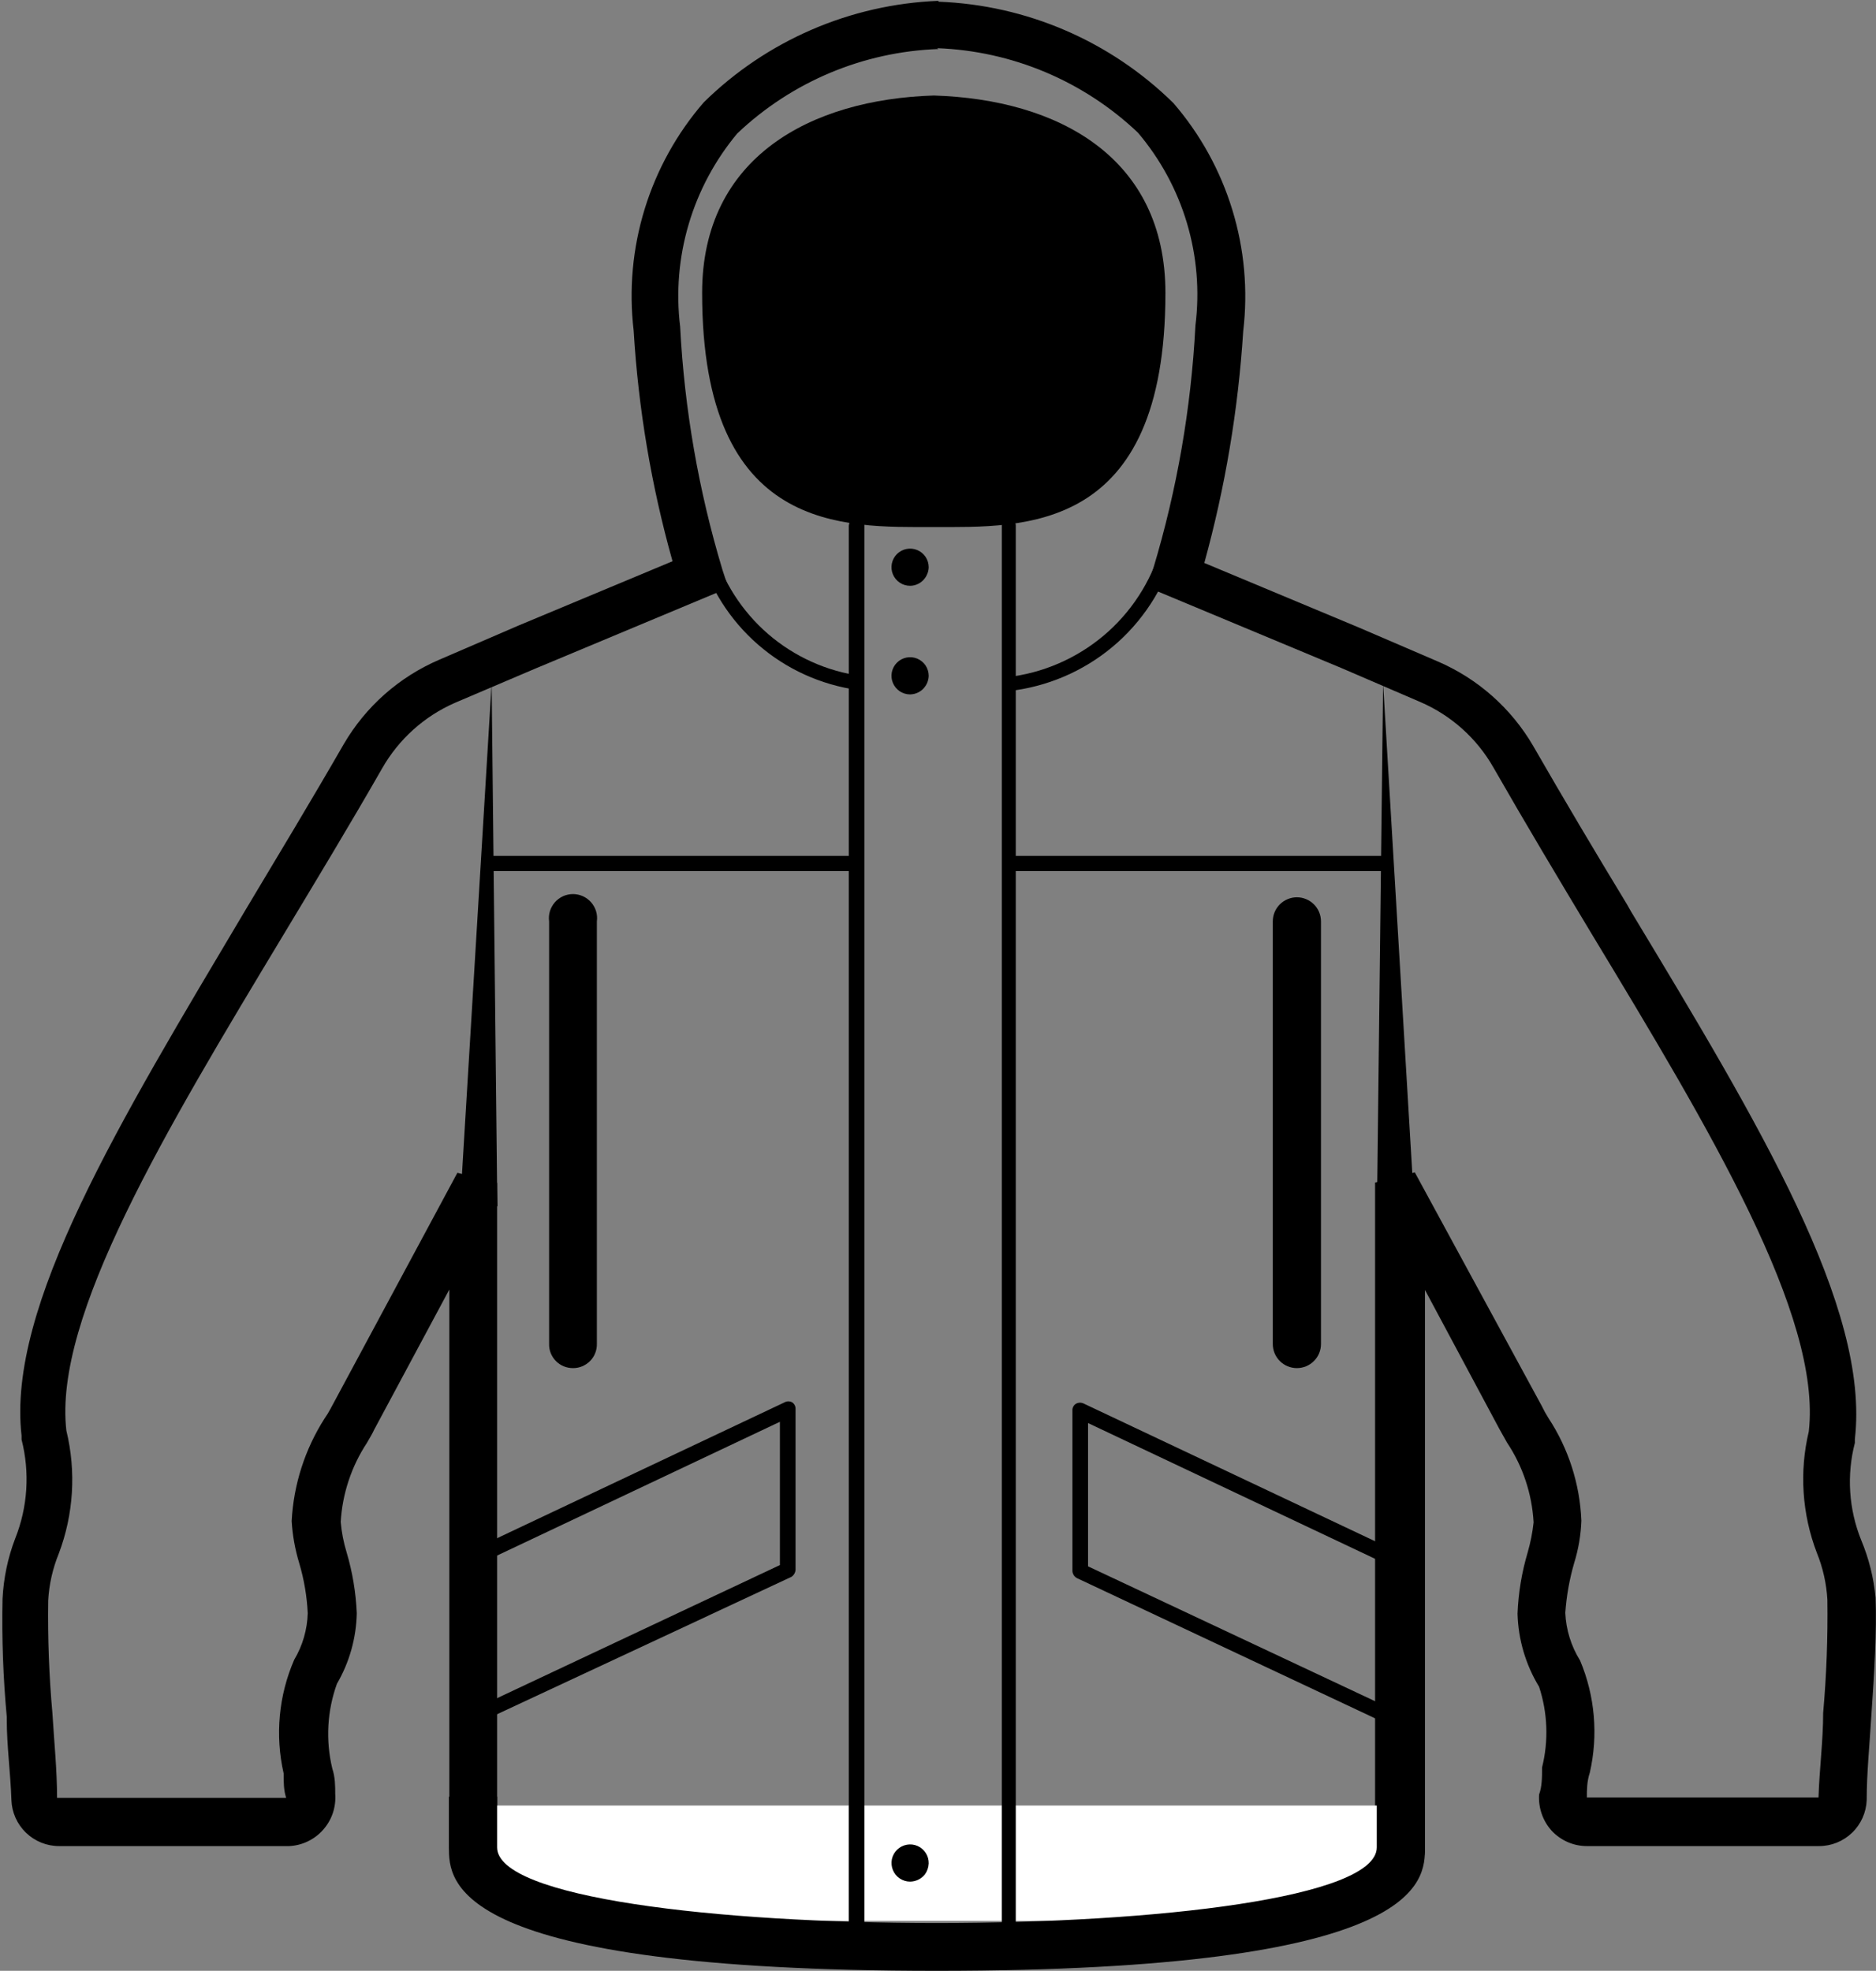 <svg xmlns="http://www.w3.org/2000/svg" fill="none" viewBox="8 7 44.38 46.63">
<rect x="8" y="7" width="44.38" height="46.63" fill="#808080" stroke="none"/>
<g clipPath="url(#clip0)">
<path d="M32.03 23.33C31.994 23.329 31.959 23.317 31.93 23.296C31.902 23.274 31.881 23.244 31.87 23.21C31.864 23.188 31.862 23.165 31.865 23.143C31.868 23.121 31.875 23.099 31.886 23.08C31.897 23.06 31.912 23.043 31.93 23.029C31.948 23.015 31.968 23.005 31.99 23C32.823 22.873 33.599 22.503 34.224 21.938C34.848 21.372 35.292 20.636 35.5 19.82C35.506 19.798 35.516 19.777 35.53 19.76C35.543 19.742 35.56 19.727 35.58 19.716C35.599 19.705 35.621 19.697 35.643 19.695C35.666 19.692 35.688 19.694 35.71 19.7C35.731 19.704 35.752 19.713 35.769 19.726C35.787 19.739 35.802 19.755 35.813 19.774C35.825 19.792 35.832 19.813 35.835 19.835C35.838 19.857 35.836 19.879 35.83 19.9C35.606 20.783 35.126 21.58 34.45 22.191C33.773 22.801 32.931 23.197 32.03 23.33Z" fill="black"/>
<path d="M28.18 23.3H28.13C27.26 23.147 26.454 22.744 25.809 22.14C25.165 21.537 24.71 20.758 24.5 19.9C24.491 19.857 24.5 19.811 24.524 19.774C24.548 19.736 24.586 19.71 24.63 19.7C24.651 19.694 24.673 19.693 24.695 19.696C24.716 19.699 24.737 19.706 24.756 19.717C24.775 19.728 24.791 19.743 24.804 19.761C24.816 19.779 24.825 19.799 24.83 19.82C25.029 20.617 25.456 21.339 26.057 21.899C26.659 22.458 27.41 22.83 28.22 22.97C28.242 22.976 28.262 22.986 28.28 23C28.298 23.014 28.313 23.031 28.324 23.05C28.335 23.07 28.342 23.091 28.345 23.114C28.348 23.136 28.346 23.159 28.34 23.18C28.329 23.215 28.308 23.245 28.279 23.266C28.251 23.288 28.216 23.3 28.18 23.3Z" fill="black"/>
<path d="M38.68 39.37C38.529 39.37 38.384 39.31 38.277 39.203C38.17 39.097 38.11 38.952 38.11 38.8V28.8C38.11 28.649 38.17 28.504 38.277 28.397C38.384 28.291 38.529 28.23 38.68 28.23C38.831 28.23 38.976 28.291 39.083 28.397C39.19 28.504 39.25 28.649 39.25 28.8V38.8C39.25 38.952 39.19 39.097 39.083 39.203C38.976 39.31 38.831 39.37 38.68 39.37Z" fill="black"/>
<path d="M21.56 39.37C21.485 39.371 21.41 39.357 21.34 39.329C21.27 39.301 21.207 39.259 21.154 39.206C21.101 39.153 21.059 39.089 21.03 39.019C21.002 38.95 20.988 38.875 20.99 38.8V28.8C20.979 28.719 20.986 28.637 21.009 28.559C21.033 28.482 21.073 28.41 21.126 28.349C21.18 28.288 21.245 28.239 21.319 28.205C21.393 28.172 21.474 28.154 21.555 28.154C21.636 28.154 21.716 28.172 21.79 28.205C21.864 28.239 21.93 28.288 21.984 28.349C22.037 28.41 22.077 28.482 22.101 28.559C22.124 28.637 22.131 28.719 22.12 28.8V38.8C22.121 38.874 22.108 38.948 22.08 39.017C22.053 39.086 22.012 39.149 21.959 39.202C21.907 39.255 21.845 39.297 21.776 39.326C21.708 39.355 21.634 39.37 21.56 39.37Z" fill="black"/>
<path d="M18.91 35.09L19.63 23.18L19.76 35.11L19.77 35.54L18.89 35.52L18.91 35.09Z" fill="black"/>
<path d="M40.58 35.11L40.72 23.18L41.43 35.09L41.46 35.52L40.58 35.54V35.11Z" fill="black"/>
<path d="M30.17 8.14C31.944 8.206 33.633 8.917 34.92 10.139C35.45 10.764 35.845 11.492 36.079 12.277C36.313 13.062 36.382 13.887 36.28 14.7C36.179 16.653 35.844 18.587 35.28 20.459L35.14 20.89L39.74 22.809L41.6 23.61C42.33 23.925 42.937 24.469 43.33 25.16C44.09 26.489 44.88 27.809 45.65 29.09C48.46 33.739 51.1 38.139 50.79 40.87C50.563 41.824 50.63 42.824 50.98 43.739C51.124 44.093 51.208 44.468 51.23 44.849C51.242 45.744 51.209 46.639 51.13 47.529C51.13 48.19 51.04 48.87 51.02 49.529H45.54C45.54 49.349 45.54 49.15 45.61 48.94C45.812 48.054 45.732 47.127 45.38 46.289C45.168 45.949 45.047 45.56 45.03 45.16C45.058 44.76 45.128 44.364 45.24 43.98C45.341 43.655 45.398 43.319 45.41 42.98C45.375 42.114 45.106 41.274 44.63 40.55C44.571 40.456 44.517 40.359 44.47 40.26L41.47 34.739L40.53 34.98V50.7H19.76V34.989L18.82 34.749L15.82 40.33C15.778 40.409 15.732 40.486 15.68 40.559C15.214 41.288 14.945 42.126 14.9 42.989C14.92 43.329 14.981 43.664 15.08 43.989C15.194 44.373 15.261 44.77 15.28 45.169C15.269 45.558 15.159 45.936 14.96 46.27C14.592 47.117 14.505 48.059 14.71 48.959C14.71 49.16 14.71 49.359 14.77 49.539H9.35C9.35 48.88 9.28 48.2 9.24 47.539C9.161 46.652 9.127 45.761 9.14 44.87C9.161 44.488 9.246 44.113 9.39 43.76C9.742 42.83 9.805 41.815 9.57 40.849C9.26 38.16 11.91 33.76 14.71 29.11C15.48 27.829 16.28 26.509 17.04 25.18C17.432 24.492 18.035 23.948 18.76 23.63L20.64 22.829L25.23 20.91L25.09 20.48C24.527 18.61 24.191 16.679 24.09 14.729C23.991 13.916 24.059 13.091 24.292 12.305C24.524 11.519 24.915 10.789 25.44 10.159C26.729 8.934 28.422 8.223 30.2 8.16L30.17 8.14ZM30.2 7.02C28.116 7.102 26.137 7.958 24.65 9.42C24.013 10.155 23.537 11.015 23.251 11.945C22.965 12.874 22.876 13.854 22.99 14.819C23.101 16.667 23.409 18.498 23.91 20.279L20.27 21.799L18.39 22.61C17.441 23.017 16.649 23.718 16.13 24.61C15.37 25.93 14.58 27.239 13.82 28.509C10.82 33.559 8.16 37.91 8.51 40.969C8.51 40.969 8.51 41.029 8.51 41.059C8.709 41.836 8.657 42.655 8.36 43.4C8.185 43.857 8.084 44.34 8.06 44.83C8.041 45.761 8.074 46.692 8.16 47.62V47.679C8.16 48.309 8.25 48.959 8.27 49.59C8.28 49.882 8.404 50.16 8.615 50.363C8.825 50.566 9.107 50.68 9.4 50.679H14.84C14.994 50.672 15.144 50.634 15.283 50.567C15.422 50.5 15.546 50.406 15.647 50.29C15.749 50.175 15.826 50.04 15.875 49.894C15.923 49.747 15.942 49.593 15.93 49.44C15.93 49.26 15.93 49.05 15.86 48.84C15.701 48.176 15.739 47.481 15.97 46.84C16.266 46.332 16.428 45.757 16.44 45.169C16.419 44.681 16.339 44.198 16.2 43.73C16.128 43.495 16.081 43.254 16.06 43.01C16.099 42.343 16.313 41.698 16.68 41.139C16.76 40.999 16.81 40.919 16.85 40.83L18.63 37.51V50.709C18.63 51.009 18.749 51.297 18.961 51.509C19.173 51.721 19.46 51.84 19.76 51.84H40.58C40.88 51.84 41.167 51.721 41.379 51.509C41.591 51.297 41.71 51.009 41.71 50.709V37.52L43.47 40.809L43.65 41.13C44.025 41.692 44.242 42.345 44.28 43.02C44.254 43.26 44.207 43.497 44.14 43.73C44 44.201 43.919 44.688 43.9 45.179C43.916 45.791 44.092 46.387 44.41 46.91C44.613 47.527 44.637 48.189 44.48 48.819C44.48 49.05 44.48 49.27 44.41 49.459C44.4 49.616 44.421 49.772 44.473 49.92C44.524 50.068 44.605 50.203 44.71 50.319C44.817 50.432 44.945 50.523 45.088 50.585C45.231 50.647 45.384 50.679 45.54 50.679H51.03C51.323 50.68 51.604 50.566 51.815 50.363C52.026 50.16 52.149 49.882 52.16 49.59C52.16 48.94 52.23 48.27 52.27 47.59C52.34 46.59 52.4 45.59 52.37 44.8C52.326 44.332 52.211 43.873 52.03 43.44C51.735 42.709 51.682 41.903 51.88 41.139C51.88 41.139 51.88 41.08 51.88 41.05C52.24 37.95 49.62 33.599 46.58 28.559L46.49 28.399C45.75 27.18 45 25.919 44.27 24.649C43.751 23.758 42.958 23.056 42.01 22.649L40.15 21.849L36.49 20.32C36.984 18.529 37.292 16.693 37.41 14.839C37.525 13.874 37.438 12.896 37.153 11.966C36.869 11.036 36.395 10.176 35.76 9.44C34.271 7.974 32.288 7.118 30.2 7.04V7.02Z" fill="black"/>
<path d="M19 49.72H41.15V49.86C41.15 50.547 40.877 51.205 40.391 51.691C39.906 52.177 39.247 52.45 38.56 52.45H21.63C21.287 52.455 20.945 52.392 20.627 52.264C20.308 52.136 20.017 51.947 19.773 51.705C19.528 51.464 19.334 51.177 19.201 50.86C19.068 50.543 19 50.203 19 49.86V49.72Z" fill="white"/>
<path d="M40.57 49.51V50.71C40.57 51.9 35.37 52.5 30.16 52.5C24.95 52.5 19.76 51.9 19.76 50.71V49.51H18.62V50.71C18.62 51.51 18.62 53.63 30.16 53.63C41.7 53.63 41.71 51.51 41.71 50.71V49.51H40.57Z" fill="black"/>
<path d="M35.57 13.93C35.57 19.64 32.2 19.47 30.09 19.47C27.98 19.47 24.61 19.64 24.61 13.93C24.61 10.72 27.18 9.35 30.09 9.26C33.03 9.35 35.57 10.72 35.57 13.93Z" fill="black"/>
<path d="M29.88 20.68C29.84 20.736 29.787 20.78 29.726 20.812C29.665 20.843 29.598 20.86 29.53 20.86C29.443 20.86 29.358 20.835 29.285 20.786C29.213 20.738 29.157 20.669 29.123 20.589C29.09 20.508 29.081 20.42 29.098 20.335C29.115 20.249 29.157 20.171 29.219 20.109C29.28 20.048 29.359 20.006 29.444 19.989C29.529 19.972 29.618 19.981 29.698 20.014C29.779 20.047 29.847 20.104 29.896 20.176C29.944 20.248 29.97 20.333 29.97 20.421C29.968 20.514 29.936 20.605 29.88 20.68Z" fill="black"/>
<path d="M29.88 23.25C29.84 23.305 29.787 23.35 29.726 23.381C29.665 23.412 29.598 23.429 29.53 23.43C29.443 23.43 29.358 23.404 29.285 23.356C29.213 23.307 29.157 23.239 29.123 23.158C29.09 23.078 29.081 22.989 29.098 22.904C29.115 22.819 29.157 22.74 29.219 22.679C29.28 22.617 29.359 22.575 29.444 22.558C29.529 22.541 29.618 22.55 29.698 22.583C29.779 22.617 29.847 22.673 29.896 22.745C29.944 22.818 29.97 22.903 29.97 22.99C29.968 23.084 29.936 23.175 29.88 23.25Z" fill="black"/>
<path d="M29.88 51.35C29.838 51.402 29.785 51.444 29.724 51.474C29.664 51.503 29.597 51.519 29.53 51.52C29.443 51.52 29.357 51.493 29.285 51.445C29.212 51.396 29.156 51.327 29.123 51.246C29.09 51.165 29.082 51.076 29.099 50.99C29.117 50.904 29.16 50.826 29.223 50.765C29.285 50.704 29.365 50.663 29.451 50.647C29.537 50.631 29.625 50.641 29.706 50.676C29.786 50.711 29.854 50.769 29.901 50.843C29.948 50.916 29.972 51.002 29.97 51.09C29.966 51.183 29.935 51.274 29.88 51.35Z" fill="black"/>
<path d="M28.27 53.38C28.221 53.38 28.174 53.361 28.139 53.328C28.104 53.294 28.083 53.248 28.08 53.2V19.44C28.083 19.391 28.104 19.345 28.139 19.312C28.174 19.278 28.221 19.26 28.27 19.26C28.318 19.26 28.364 19.279 28.397 19.312C28.431 19.346 28.45 19.392 28.45 19.44V53.17C28.454 53.196 28.453 53.222 28.446 53.248C28.439 53.273 28.426 53.297 28.409 53.317C28.392 53.337 28.371 53.353 28.347 53.364C28.323 53.375 28.297 53.38 28.27 53.38Z" fill="black"/>
<path d="M31.89 53.38C31.841 53.38 31.795 53.361 31.759 53.328C31.724 53.294 31.703 53.248 31.7 53.2V19.44C31.703 19.391 31.724 19.345 31.759 19.312C31.795 19.278 31.841 19.26 31.89 19.26C31.931 19.269 31.967 19.292 31.992 19.325C32.018 19.358 32.031 19.398 32.03 19.44V53.17C32.039 53.216 32.029 53.264 32.003 53.303C31.977 53.343 31.936 53.37 31.89 53.38Z" fill="black"/>
<path d="M19.03 47.92C18.994 47.921 18.958 47.911 18.928 47.891C18.898 47.871 18.874 47.843 18.86 47.81C18.848 47.788 18.841 47.764 18.84 47.739C18.838 47.714 18.841 47.689 18.85 47.665C18.858 47.642 18.871 47.62 18.889 47.602C18.906 47.584 18.927 47.569 18.95 47.56L26.45 44.03V40.64L19.03 44.15C19.008 44.161 18.985 44.168 18.961 44.17C18.936 44.172 18.912 44.168 18.889 44.16C18.867 44.151 18.846 44.138 18.829 44.12C18.812 44.103 18.798 44.083 18.79 44.06C18.778 44.038 18.771 44.014 18.77 43.989C18.768 43.964 18.771 43.939 18.78 43.915C18.788 43.892 18.801 43.87 18.819 43.852C18.836 43.834 18.857 43.819 18.88 43.81L26.56 40.18C26.587 40.165 26.618 40.157 26.65 40.157C26.681 40.157 26.712 40.165 26.74 40.18C26.766 40.197 26.787 40.221 26.801 40.249C26.815 40.277 26.822 40.309 26.82 40.34V44.14C26.818 44.174 26.808 44.208 26.791 44.237C26.773 44.267 26.749 44.292 26.72 44.31L19.03 47.9V47.92Z" fill="black"/>
<path d="M41.17 47.92H41.09L33.48 44.34C33.448 44.324 33.421 44.3 33.402 44.27C33.383 44.24 33.371 44.206 33.37 44.17V40.37C33.368 40.338 33.376 40.305 33.392 40.277C33.407 40.249 33.431 40.225 33.46 40.21C33.488 40.195 33.519 40.188 33.55 40.188C33.581 40.188 33.612 40.195 33.64 40.21L41.32 43.84C41.363 43.864 41.396 43.902 41.412 43.948C41.429 43.994 41.428 44.045 41.41 44.09C41.4 44.113 41.386 44.134 41.368 44.151C41.35 44.169 41.328 44.182 41.305 44.19C41.281 44.199 41.256 44.202 41.231 44.2C41.206 44.199 41.182 44.192 41.16 44.18L33.74 40.67V44.06L41.25 47.59C41.293 47.614 41.326 47.652 41.342 47.698C41.359 47.744 41.358 47.795 41.34 47.84C41.32 47.866 41.294 47.887 41.265 47.901C41.235 47.915 41.203 47.922 41.17 47.92Z" fill="black"/>
<path d="M28.27 27.61H19.63C19.582 27.61 19.537 27.591 19.503 27.557C19.469 27.523 19.45 27.478 19.45 27.43C19.45 27.382 19.469 27.337 19.503 27.303C19.537 27.269 19.582 27.25 19.63 27.25H28.27C28.318 27.25 28.364 27.269 28.398 27.303C28.431 27.337 28.45 27.382 28.45 27.43C28.45 27.478 28.431 27.523 28.398 27.557C28.364 27.591 28.318 27.61 28.27 27.61Z" fill="black"/>
<path d="M40.62 27.61H32.03C31.982 27.61 31.937 27.591 31.903 27.557C31.869 27.523 31.85 27.478 31.85 27.43C31.85 27.382 31.869 27.337 31.903 27.303C31.937 27.269 31.982 27.25 32.03 27.25H40.67C40.718 27.25 40.764 27.269 40.797 27.303C40.831 27.337 40.85 27.382 40.85 27.43C40.85 27.478 40.831 27.523 40.797 27.557C40.764 27.591 40.718 27.61 40.67 27.61H40.62Z" fill="black"/>
</g>
<defs>
<clipPath id="clip0">
<rect width="44.34" height="46.62" fill="white" transform="translate(8 7)"/>
</clipPath>
</defs>
</svg>
